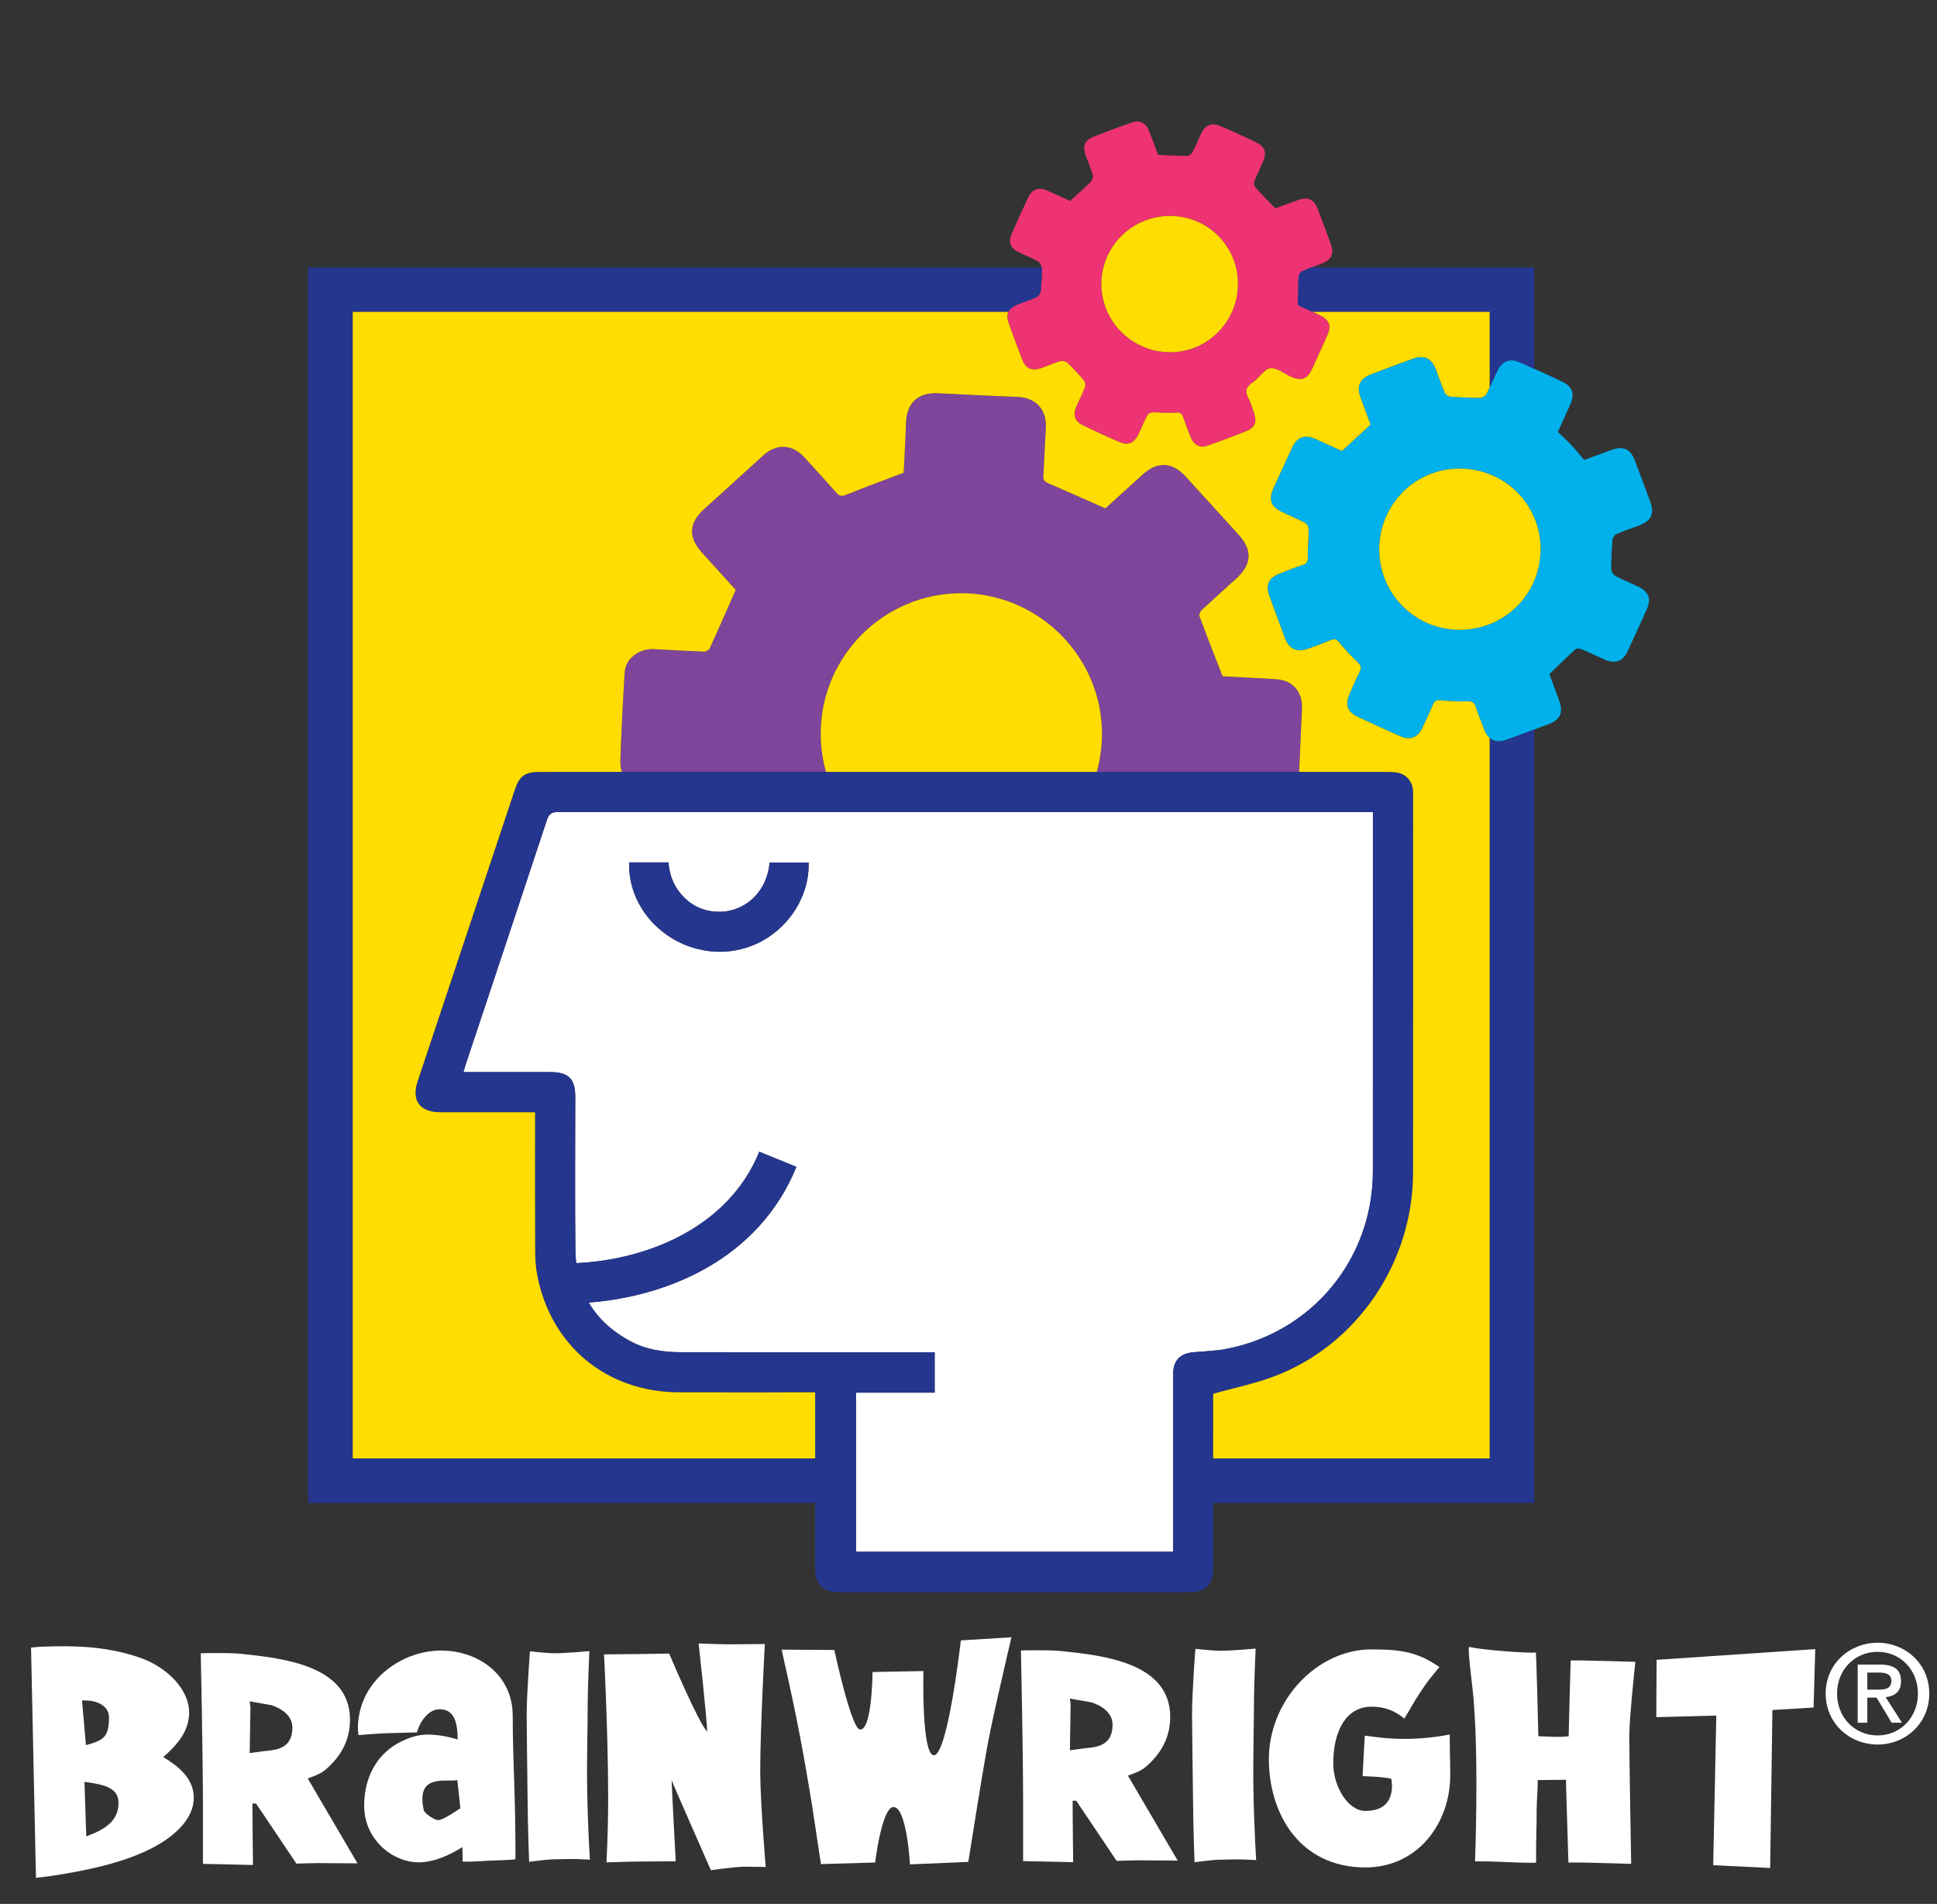 <?xml version="1.0" encoding="UTF-8" standalone="no"?>
<!DOCTYPE svg PUBLIC "-//W3C//DTD SVG 1.1//EN" "http://www.w3.org/Graphics/SVG/1.1/DTD/svg11.dtd">
<svg width="100%" height="100%" viewBox="0 0 1450 1425" version="1.1" xmlns="http://www.w3.org/2000/svg" xmlns:xlink="http://www.w3.org/1999/xlink" xml:space="preserve" xmlns:serif="http://www.serif.com/" style="fill-rule:evenodd;clip-rule:evenodd;stroke-linejoin:round;stroke-miterlimit:2;">
    <rect x="0" y="0" width="1450" height="1425" fill="#333333" stroke="none"/>
    <g id="Layer-1" serif:id="Layer 1" transform="matrix(4.167,0,0,4.167,-550,-916.667)">
        <g transform="matrix(1,0,0,1,361.26,307.069)">
            <path d="M0,34.914C-3.302,34.683 -6.609,34.55 -9.639,34.39C-11.083,30.667 -12.479,27.128 -13.803,23.562C-13.909,23.28 -13.625,22.71 -13.353,22.458C-11.334,20.57 -9.273,18.727 -7.225,16.872C-4.366,14.283 -4.223,11.749 -6.787,8.925C-9.96,5.431 -13.134,1.938 -16.318,-1.546C-18.682,-4.135 -21.39,-4.229 -24.002,-1.845C-26.318,0.267 -28.644,2.368 -30.693,4.228C-34.26,2.654 -37.583,1.164 -40.931,-0.268C-41.561,-0.538 -41.882,-0.81 -41.836,-1.55C-41.661,-4.436 -41.583,-7.326 -41.39,-10.208C-41.175,-13.445 -43.149,-15.655 -46.398,-15.787C-51.153,-15.981 -55.907,-16.203 -60.661,-16.45C-64.401,-16.643 -66.438,-14.709 -66.529,-10.942C-66.603,-7.93 -66.801,-4.923 -66.932,-2.172C-70.485,-0.822 -73.901,0.43 -77.273,1.789C-78.043,2.098 -78.47,2.047 -79.005,1.44C-80.887,-0.699 -82.816,-2.793 -84.73,-4.906C-86.918,-7.318 -89.744,-7.471 -92.138,-5.298C-95.697,-2.07 -99.255,1.159 -102.811,4.392C-105.531,6.863 -105.655,9.412 -103.185,12.148C-101.083,14.477 -98.975,16.8 -97.102,18.867C-98.721,22.526 -100.228,25.984 -101.798,29.41C-101.931,29.699 -102.493,29.968 -102.843,29.955C-105.815,29.845 -108.783,29.668 -111.755,29.506C-114.419,29.359 -116.895,31.19 -117.046,33.624C-117.374,38.923 -117.64,44.231 -117.83,49.538C-117.857,50.279 -117.753,50.953 -117.544,51.556C-114.752,51.557 -111.961,51.554 -109.17,51.554L-80.893,51.554C-81.406,49.719 -81.726,47.799 -81.813,45.813C-81.815,45.768 -81.814,45.724 -81.816,45.679C-82.352,31.842 -71.594,20.125 -57.73,19.487C-43.875,18.85 -31.971,29.699 -31.329,43.548C-31.2,46.328 -31.53,49.019 -32.241,51.555L-31.421,51.555C-20.294,51.555 -8.765,51.556 4.112,51.557C4.283,47.769 4.453,43.981 4.622,40.191C4.756,37.183 2.998,35.122 0,34.914" style="fill:rgb(126,69,155);fill-rule:nonzero;"/>
        </g>
        <g transform="matrix(1,0,0,1,407.599,312.704)">
            <path d="M0,11.589C-0.89,13.705 -2.263,15.556 -4,17.012C-5.182,18.001 -6.524,18.808 -8,19.383C-9.43,19.941 -10.974,20.295 -12.607,20.383C-20.623,20.815 -27.426,14.679 -27.82,6.664C-28.213,-1.319 -22.129,-8.111 -14.202,-8.535C-12.004,-8.654 -9.907,-8.28 -8,-7.533C-6.534,-6.958 -5.187,-6.158 -4,-5.167C-2.272,-3.723 -0.895,-1.882 0,0.233C0.631,1.724 1.034,3.341 1.128,5.058C1.257,7.39 0.836,9.6 0,11.589M18.709,12.663C17.335,11.992 15.907,11.43 14.563,10.709C14.197,10.513 13.846,9.907 13.843,9.487C13.832,7.751 13.917,6.012 14.063,4.279C14.096,3.892 14.436,3.348 14.774,3.201C16.172,2.593 17.634,2.132 19.056,1.576C21.015,0.811 21.61,-0.51 20.893,-2.478C19.975,-4.987 19.038,-7.49 18.095,-9.989C17.302,-12.088 16.004,-12.673 13.88,-11.906C12.221,-11.305 10.564,-10.692 8.973,-10.109C8.166,-11.058 7.481,-11.928 6.726,-12.73C5.944,-13.564 5.095,-14.333 4.249,-15.156C5.015,-16.84 5.79,-18.492 6.521,-20.163C7.313,-21.975 6.849,-23.311 5.059,-24.16C3.382,-24.957 1.693,-25.73 0,-26.491C-0.901,-26.897 -1.801,-27.303 -2.706,-27.699C-3.16,-27.897 -3.592,-27.992 -4,-28.003C-5.102,-28.032 -6.013,-27.401 -6.593,-26.182C-7.07,-25.176 -7.524,-24.159 -8,-23.153C-8.195,-22.74 -8.383,-22.323 -8.595,-21.919C-8.771,-21.583 -9.337,-21.259 -9.724,-21.26C-11.505,-21.259 -13.289,-21.342 -15.065,-21.479C-15.418,-21.506 -15.912,-21.835 -16.049,-22.151C-16.636,-23.513 -17.106,-24.924 -17.631,-26.312C-18.423,-28.401 -19.751,-29.038 -21.838,-28.283C-24.348,-27.371 -26.85,-26.428 -29.346,-25.47C-31.371,-24.694 -31.948,-23.384 -31.204,-21.337C-30.6,-19.674 -29.977,-18.015 -29.403,-16.466C-31.16,-14.838 -32.805,-13.312 -34.53,-11.713C-36.056,-12.409 -37.67,-13.16 -39.295,-13.884C-41.199,-14.732 -42.609,-14.219 -43.477,-12.358C-44.626,-9.895 -45.764,-7.428 -46.879,-4.948C-47.758,-2.992 -47.287,-1.71 -45.353,-0.778C-43.977,-0.115 -42.555,0.458 -41.204,1.167C-40.865,1.345 -40.521,1.89 -40.521,2.266C-40.516,4.003 -40.688,5.739 -40.677,7.476C-40.672,8.216 -40.91,8.518 -41.58,8.741C-42.986,9.213 -44.372,9.749 -45.749,10.304C-47.748,11.107 -48.297,12.335 -47.567,14.343C-46.653,16.853 -45.727,19.362 -44.788,21.863C-44.032,23.872 -42.68,24.518 -40.666,23.813C-39.265,23.323 -37.876,22.796 -36.502,22.236C-35.841,21.965 -35.474,22.116 -35.013,22.678C-34.018,23.891 -32.968,25.079 -31.806,26.125C-31.053,26.805 -30.998,27.333 -31.445,28.178C-32.097,29.415 -32.643,30.709 -33.2,31.995C-33.997,33.832 -33.555,35.141 -31.763,35.998C-29.195,37.223 -26.607,38.402 -24.003,39.543C-22.29,40.293 -20.906,39.737 -20.108,38.059C-19.432,36.641 -18.762,35.218 -18.152,33.772C-17.888,33.147 -17.544,33.008 -16.886,33.063C-15.279,33.196 -13.66,33.318 -12.055,33.25C-11.093,33.207 -10.712,33.524 -10.44,34.381C-10.003,35.754 -9.464,37.094 -8.935,38.435C-8.695,39.042 -8.378,39.503 -8,39.837C-7.259,40.492 -6.268,40.627 -5.052,40.191C-4.7,40.065 -4.352,39.928 -4,39.801C-2.663,39.316 -1.332,38.815 0,38.315C0.9,37.978 1.805,37.657 2.702,37.312C4.654,36.562 5.244,35.221 4.536,33.253C3.933,31.582 3.302,29.92 2.724,28.367C4.326,26.822 5.83,25.331 7.395,23.905C7.604,23.715 8.175,23.75 8.492,23.883C9.903,24.468 11.275,25.147 12.676,25.758C14.544,26.575 15.927,26.076 16.771,24.267C17.938,21.766 19.092,19.258 20.216,16.738C21.061,14.85 20.586,13.576 18.709,12.663" style="fill:rgb(0,177,235);fill-rule:nonzero;"/>
        </g>
        <g transform="matrix(1,0,0,1,353.306,265.986)">
            <path d="M0,10.013C-1.838,14.115 -5.853,17.061 -10.617,17.25C-15.801,17.456 -20.371,14.444 -22.379,10.013C-22.939,8.777 -23.294,7.432 -23.411,6.013C-23.423,5.872 -23.446,5.735 -23.453,5.592C-23.512,4.356 -23.379,3.155 -23.088,2.013C-21.785,-3.098 -17.228,-6.988 -11.66,-7.207C-5.707,-7.443 -0.656,-3.519 0.713,2.013C0.909,2.805 1.03,3.631 1.067,4.482C1.089,5 1.069,5.509 1.028,6.013C0.913,7.425 0.557,8.771 0,10.013M11.985,3.617C12.006,3.28 12.377,2.82 12.703,2.673C13.241,2.43 13.792,2.219 14.346,2.013C14.945,1.79 15.547,1.573 16.14,1.333C17.931,0.608 18.395,-0.404 17.747,-2.187C16.978,-4.299 16.192,-6.405 15.389,-8.507C14.726,-10.234 13.635,-10.706 11.842,-10.065C10.451,-9.57 9.07,-9.052 7.794,-8.582C6.532,-9.891 5.325,-11.086 4.202,-12.355C3.98,-12.605 3.922,-13.197 4.051,-13.531C4.529,-14.756 5.146,-15.924 5.655,-17.139C6.239,-18.535 5.858,-19.698 4.51,-20.35C2.294,-21.424 0.051,-22.446 -2.214,-23.411C-3.626,-24.013 -4.811,-23.503 -5.483,-22.111C-6.039,-20.965 -6.507,-19.776 -7.099,-18.651C-7.264,-18.338 -7.74,-17.996 -8.073,-17.997C-9.768,-17.998 -11.462,-18.106 -13.283,-18.184C-13.791,-19.557 -14.314,-21.026 -14.88,-22.477C-15.41,-23.833 -16.537,-24.495 -17.797,-24.06C-20.242,-23.216 -22.674,-22.325 -25.069,-21.348C-26.437,-20.791 -26.828,-19.729 -26.351,-18.321C-25.931,-17.076 -25.386,-15.871 -25.017,-14.612C-24.908,-14.244 -25.075,-13.62 -25.35,-13.348C-26.52,-12.182 -27.779,-11.105 -29.092,-9.916C-30.378,-10.499 -31.756,-11.147 -33.154,-11.752C-34.739,-12.436 -35.91,-12.016 -36.626,-10.49C-37.62,-8.376 -38.591,-6.25 -39.531,-4.113C-40.24,-2.502 -39.84,-1.457 -38.244,-0.671C-37.139,-0.127 -35.973,0.3 -34.904,0.903C-34.56,1.096 -34.236,1.606 -34.185,2.013C-34.182,2.042 -34.168,2.075 -34.167,2.103C-34.135,3.405 -34.209,4.715 -34.335,6.013C-34.344,6.107 -34.347,6.202 -34.357,6.296C-34.399,6.682 -34.742,7.199 -35.085,7.358C-36.198,7.876 -37.384,8.232 -38.525,8.691C-39.37,9.031 -39.913,9.459 -40.171,10.013C-40.434,10.575 -40.403,11.266 -40.092,12.126C-39.329,14.241 -38.537,16.345 -37.737,18.446C-37.07,20.198 -35.978,20.719 -34.234,20.111C-33.071,19.704 -31.947,19.188 -30.768,18.844C-30.409,18.74 -29.811,18.922 -29.53,19.19C-28.515,20.155 -27.554,21.183 -26.657,22.255C-26.407,22.551 -26.266,23.163 -26.396,23.511C-26.856,24.74 -27.48,25.909 -27.994,27.119C-28.595,28.532 -28.241,29.667 -26.879,30.334C-24.629,31.434 -22.35,32.478 -20.048,33.468C-18.757,34.022 -17.573,33.527 -16.936,32.282C-16.53,31.49 -16.193,30.662 -15.823,29.851C-14.956,27.956 -14.956,27.98 -12.892,28.11C-11.918,28.17 -10.934,28.175 -9.96,28.106C-9.278,28.056 -8.977,28.302 -8.766,28.929C-8.349,30.176 -7.88,31.407 -7.375,32.623C-6.848,33.895 -5.75,34.508 -4.509,34.08C-2.063,33.239 0.367,32.336 2.759,31.354C4.118,30.797 4.489,29.716 4.007,28.303C3.695,27.379 3.442,26.415 2.981,25.566C2.282,24.282 2.531,23.472 3.754,22.662C4.887,21.912 5.762,20.298 6.891,20.15C8.074,19.998 9.417,21.156 10.703,21.714C12.492,22.491 13.555,22.072 14.394,20.263C15.303,18.297 16.203,16.326 17.091,14.35C17.929,12.489 17.533,11.435 15.669,10.559C15.273,10.373 14.879,10.194 14.484,10.013C13.581,9.6 12.686,9.195 11.843,8.809C11.863,7.849 11.874,6.924 11.894,6.013C11.911,5.205 11.935,4.409 11.985,3.617" style="fill:rgb(238,51,117);fill-rule:nonzero;"/>
        </g>
        <g transform="matrix(1,0,0,1,245.014,489.651)">
            <path d="M0,-114.769L7.066,-114.769C7.221,-112.543 7.985,-110.609 9.37,-109.021C9.735,-108.602 10.133,-108.201 10.587,-107.832C12.331,-106.413 14.381,-105.807 16.651,-105.909C20.416,-106.077 24.662,-108.931 25.245,-114.754L32.234,-114.754C32.521,-107.043 26.026,-99.014 16.748,-98.721C15.258,-98.675 13.809,-98.852 12.417,-99.189C5.265,-100.919 -0.223,-107.331 0,-114.769M133.612,-123.795L80.669,-123.795C66.498,-123.796 52.989,-123.797 38.828,-123.801L38.661,-123.801C30.814,-123.803 22.755,-123.805 14.279,-123.808C5.772,-123.811 -3.155,-123.816 -12.748,-123.821C-13.909,-123.821 -14.41,-123.489 -14.782,-122.361C-19.598,-107.761 -24.473,-93.182 -29.33,-78.595C-29.479,-78.147 -29.604,-77.689 -29.779,-77.106C-24.413,-77.106 -19.277,-77.112 -14.141,-77.104C-10.889,-77.099 -9.685,-75.895 -9.684,-72.681C-9.682,-63.466 -9.766,-54.252 -9.656,-45.042C-9.646,-44.27 -9.593,-43.523 -9.513,-42.792C2.533,-43.324 17.664,-48.773 23.38,-62.803L30.048,-60.086C23.344,-43.631 7.095,-36.81 -7.257,-35.71C-5.585,-32.837 -3.046,-30.485 0.375,-28.687C3.203,-27.201 6.249,-26.795 9.369,-26.792C23.998,-26.776 38.627,-26.785 53.257,-26.785L54.884,-26.785L54.884,-19.528L40.753,-19.528L40.753,9.052L97.726,9.052L97.726,0.287C97.726,-1.046 97.727,-2.38 97.727,-3.713C97.726,-5.046 97.727,-6.38 97.727,-7.713C97.727,-12.774 97.725,-17.834 97.728,-22.895C97.73,-25.262 98.959,-26.568 101.325,-26.784C103.35,-26.968 105.407,-27.009 107.392,-27.402C122.796,-30.44 133.596,-43.596 133.607,-59.289C133.621,-80.26 133.611,-101.233 133.612,-122.206L133.612,-123.795Z" style="fill:white;fill-rule:nonzero;"/>
        </g>
        <g transform="matrix(1,0,0,1,399.599,281.551)">
            <path d="M0,-5.552L0,8C0.476,6.995 0.93,5.978 1.407,4.971C1.987,3.752 2.898,3.121 4,3.151C4.408,3.161 4.84,3.256 5.294,3.454C6.199,3.85 7.099,4.257 8,4.662L8,-13.552L-31.948,-13.552C-32.502,-13.346 -33.053,-13.135 -33.591,-12.892C-33.917,-12.745 -34.288,-12.285 -34.309,-11.948C-34.359,-11.156 -34.382,-10.36 -34.4,-9.552C-34.419,-8.641 -34.43,-7.716 -34.451,-6.756C-33.607,-6.37 -32.713,-5.965 -31.81,-5.552L0,-5.552Z" style="fill:rgb(37,54,143);fill-rule:nonzero;"/>
        </g>
        <g transform="matrix(1,0,0,1,298.271,311.094)">
            <path d="M0,151.772C-14.63,151.772 -29.259,151.781 -43.888,151.765C-47.008,151.761 -50.053,151.355 -52.882,149.87C-56.303,148.071 -58.842,145.72 -60.514,142.847C-46.161,141.746 -29.913,134.926 -23.209,118.47L-29.877,115.754C-35.593,129.784 -50.724,135.233 -62.769,135.765C-62.85,135.034 -62.903,134.287 -62.912,133.514C-63.023,124.304 -62.939,115.09 -62.941,105.876C-62.942,102.662 -64.146,101.458 -67.398,101.452C-72.534,101.445 -77.67,101.45 -83.036,101.45C-82.86,100.868 -82.736,100.41 -82.586,99.962C-77.73,85.375 -72.855,70.795 -68.039,56.195C-67.667,55.067 -67.166,54.736 -66.005,54.736C-56.412,54.741 -47.485,54.745 -38.978,54.749C-30.502,54.752 -22.443,54.754 -14.596,54.756L-14.429,54.756C-0.268,54.759 13.241,54.761 27.412,54.761L28.17,54.761C39.828,54.762 51.959,54.762 65.274,54.762L80.355,54.762L80.355,56.351C80.354,77.324 80.364,98.297 80.35,119.268C80.339,134.961 69.539,148.117 54.135,151.155C52.15,151.548 50.093,151.588 48.068,151.773C45.702,151.989 44.473,153.294 44.471,155.662C44.468,160.722 44.47,165.783 44.47,170.844C44.47,172.177 44.469,173.51 44.47,174.844C44.47,176.177 44.469,177.51 44.469,178.844C44.47,181.163 44.469,183.482 44.469,185.801L44.469,187.609L-12.504,187.609L-12.504,159.028L1.627,159.028L1.627,151.772L0,151.772ZM-19.841,190.604C-19.839,193.496 -18.493,194.862 -15.594,194.863C12.74,194.867 19.073,194.867 47.406,194.863C50.341,194.863 51.657,193.534 51.657,190.638C51.658,186.707 51.658,182.775 51.658,178.844L109.328,178.844L109.328,39.925C107.996,40.425 106.665,40.926 105.328,41.411C104.977,41.538 104.628,41.675 104.277,41.801C103.061,42.237 102.069,42.102 101.328,41.447L101.328,170.844L51.658,170.844C51.658,167.396 51.659,163.949 51.659,160.501L51.659,159.237C55.56,158.134 59.338,157.38 62.877,156.009C77.633,150.292 87.538,135.589 87.564,119.55C87.6,96.958 87.575,74.367 87.575,51.774C87.575,51.496 87.583,51.218 87.564,50.941C87.455,49.14 86.235,47.815 84.45,47.609C83.763,47.529 83.063,47.533 82.372,47.533C77.047,47.533 71.983,47.533 67.101,47.532C54.224,47.531 42.695,47.531 31.568,47.53L-17.905,47.53C-26.669,47.529 -35.964,47.529 -46.181,47.529C-48.972,47.529 -51.764,47.532 -54.555,47.532C-59.495,47.531 -64.435,47.528 -69.375,47.535C-71.977,47.538 -72.975,48.272 -73.778,50.681C-79.607,68.163 -85.436,85.646 -91.263,103.128C-92.403,106.551 -90.87,108.657 -87.218,108.668C-82.543,108.682 -77.866,108.671 -73.191,108.671L-70.16,108.671L-70.16,110.445C-70.16,118.129 -70.178,125.814 -70.143,133.499C-70.137,134.974 -70.052,136.474 -69.775,137.915C-67.33,150.655 -57.27,158.947 -44.271,158.974C-36.679,158.989 -29.086,158.977 -21.494,158.977L-19.843,158.977L-19.843,160.744C-19.843,164.11 -19.842,167.477 -19.843,170.844L-102.913,170.844L-102.913,-35.095L14.864,-35.095C15.122,-35.649 15.665,-36.078 16.51,-36.417C17.651,-36.877 18.837,-37.232 19.95,-37.75C20.293,-37.91 20.636,-38.426 20.678,-38.812C20.687,-38.906 20.69,-39.001 20.7,-39.095C20.826,-40.393 20.899,-41.703 20.868,-43.005C20.867,-43.034 20.853,-43.066 20.849,-43.095L-110.913,-43.095L-110.913,178.844L-19.842,178.844C-19.842,182.764 -19.843,186.684 -19.841,190.604" style="fill:rgb(37,54,143);fill-rule:nonzero;"/>
        </g>
        <g transform="matrix(1,0,0,1,261.665,382.116)">
            <path d="M0,1.626C-2.269,1.728 -4.319,1.122 -6.064,-0.298C-6.518,-0.666 -6.916,-1.067 -7.281,-1.486C-8.665,-3.074 -9.43,-5.009 -9.585,-7.234L-16.651,-7.234C-16.874,0.204 -11.386,6.616 -4.234,8.346C-2.841,8.683 -1.392,8.86 0.097,8.813C9.375,8.521 15.871,0.492 15.583,-7.22L8.594,-7.22C8.011,-1.396 3.766,1.458 0,1.626" style="fill:rgb(37,54,143);fill-rule:nonzero;"/>
        </g>
        <g transform="matrix(1,0,0,1,397.159,410.851)">
            <path d="M0,-63.767C-0.272,-64.624 -0.653,-64.941 -1.615,-64.898C-3.22,-64.83 -4.838,-64.951 -6.446,-65.085C-7.104,-65.139 -7.448,-65.001 -7.712,-64.376C-8.322,-62.929 -8.992,-61.507 -9.668,-60.088C-10.466,-58.411 -11.85,-57.854 -13.562,-58.605C-16.166,-59.746 -18.755,-60.925 -21.323,-62.15C-23.115,-63.007 -23.557,-64.315 -22.76,-66.152C-22.203,-67.438 -21.656,-68.733 -21.005,-69.97C-20.558,-70.814 -20.612,-71.343 -21.365,-72.023C-22.528,-73.069 -23.578,-74.256 -24.572,-75.469C-25.034,-76.031 -25.401,-76.183 -26.062,-75.912C-27.436,-75.351 -28.824,-74.825 -30.226,-74.334C-32.24,-73.63 -33.592,-74.276 -34.348,-76.285C-35.287,-78.786 -36.213,-81.294 -37.127,-83.804C-37.856,-85.813 -37.308,-87.041 -35.309,-87.844C-33.932,-88.399 -32.546,-88.934 -31.14,-89.406C-30.47,-89.629 -30.231,-89.931 -30.237,-90.671C-30.248,-92.408 -30.076,-94.144 -30.081,-95.881C-30.081,-96.258 -30.425,-96.802 -30.763,-96.98C-32.115,-97.69 -33.537,-98.262 -34.913,-98.926C-36.846,-99.857 -37.318,-101.14 -36.438,-103.096C-35.324,-105.575 -34.185,-108.042 -33.036,-110.506C-32.168,-112.367 -30.759,-112.879 -28.855,-112.032C-27.23,-111.307 -25.615,-110.557 -24.09,-109.86C-22.365,-111.459 -20.72,-112.985 -18.962,-114.613C-19.537,-116.162 -20.16,-117.822 -20.764,-119.485C-21.508,-121.531 -20.93,-122.841 -18.905,-123.618C-16.41,-124.576 -13.908,-125.519 -11.398,-126.43C-9.311,-127.185 -7.983,-126.549 -7.191,-124.46C-6.665,-123.071 -6.195,-121.66 -5.609,-120.299C-5.472,-119.982 -4.978,-119.654 -4.625,-119.626C-2.849,-119.489 -1.065,-119.407 0.716,-119.407C1.103,-119.407 1.669,-119.731 1.845,-120.067C2.058,-120.471 2.245,-120.888 2.44,-121.3L2.44,-134.853L-29.37,-134.853C-28.975,-134.672 -28.58,-134.493 -28.184,-134.307C-26.32,-133.431 -25.925,-132.377 -26.763,-130.516C-27.651,-128.54 -28.551,-126.569 -29.46,-124.603C-30.298,-122.794 -31.362,-122.375 -33.15,-123.152C-34.436,-123.71 -35.779,-124.868 -36.962,-124.715C-38.092,-124.568 -38.967,-122.953 -40.099,-122.204C-41.322,-121.394 -41.571,-120.584 -40.872,-119.299C-40.411,-118.451 -40.158,-117.487 -39.846,-116.563C-39.365,-115.15 -39.735,-114.069 -41.095,-113.512C-43.486,-112.53 -45.916,-111.627 -48.363,-110.785C-49.604,-110.358 -50.702,-110.971 -51.229,-112.243C-51.733,-113.459 -52.203,-114.689 -52.62,-115.936C-52.83,-116.563 -53.131,-116.81 -53.813,-116.76C-54.787,-116.691 -55.771,-116.696 -56.745,-116.756C-58.81,-116.885 -58.81,-116.91 -59.676,-115.015C-60.046,-114.204 -60.383,-113.376 -60.789,-112.584C-61.427,-111.338 -62.61,-110.844 -63.902,-111.398C-66.203,-112.388 -68.482,-113.432 -70.733,-114.532C-72.094,-115.199 -72.448,-116.334 -71.848,-117.746C-71.333,-118.956 -70.71,-120.126 -70.249,-121.355C-70.119,-121.702 -70.261,-122.315 -70.51,-122.611C-71.407,-123.683 -72.369,-124.711 -73.383,-125.676C-73.664,-125.944 -74.263,-126.126 -74.621,-126.022C-75.8,-125.678 -76.925,-125.162 -78.087,-124.755C-79.832,-124.146 -80.923,-124.668 -81.59,-126.42C-82.39,-128.521 -83.182,-130.625 -83.945,-132.74C-84.257,-133.6 -84.287,-134.291 -84.025,-134.853L-201.801,-134.853L-201.801,71.086L-118.731,71.086L-118.731,59.219L-120.382,59.219C-127.974,59.219 -135.567,59.232 -143.159,59.216C-156.158,59.189 -166.218,50.897 -168.663,38.158C-168.94,36.716 -169.025,35.216 -169.032,33.741C-169.067,26.057 -169.048,18.372 -169.048,10.687L-169.048,8.913L-172.079,8.913C-176.754,8.913 -181.431,8.925 -186.106,8.91C-189.758,8.9 -191.291,6.793 -190.151,3.371C-184.324,-14.112 -178.495,-31.594 -172.666,-49.076C-171.864,-51.486 -170.865,-52.219 -168.263,-52.222C-163.323,-52.23 -158.383,-52.227 -153.443,-52.226C-153.653,-52.829 -153.756,-53.503 -153.729,-54.244C-153.54,-59.551 -153.274,-64.859 -152.945,-70.158C-152.794,-72.592 -150.319,-74.423 -147.654,-74.276C-144.683,-74.114 -141.714,-73.937 -138.742,-73.827C-138.392,-73.814 -137.83,-74.083 -137.697,-74.372C-136.127,-77.798 -134.62,-81.256 -133.001,-84.915C-134.875,-86.982 -136.983,-89.305 -139.084,-91.634C-141.554,-94.371 -141.43,-96.919 -138.71,-99.39C-135.154,-102.623 -131.596,-105.852 -128.038,-109.08C-125.643,-111.253 -122.818,-111.1 -120.629,-108.688C-118.716,-106.575 -116.787,-104.481 -114.904,-102.343C-114.369,-101.735 -113.942,-101.684 -113.172,-101.993C-109.801,-103.352 -106.385,-104.604 -102.831,-105.954C-102.701,-108.706 -102.502,-111.712 -102.429,-114.724C-102.338,-118.491 -100.3,-120.426 -96.56,-120.232C-91.806,-119.985 -87.052,-119.764 -82.297,-119.569C-79.048,-119.437 -77.074,-117.227 -77.29,-113.99C-77.482,-111.108 -77.56,-108.218 -77.735,-105.332C-77.781,-104.592 -77.461,-104.32 -76.831,-104.05C-73.483,-102.618 -70.16,-101.128 -66.593,-99.554C-64.544,-101.414 -62.217,-103.515 -59.902,-105.627C-57.29,-108.012 -54.581,-107.917 -52.217,-105.328C-49.034,-101.844 -45.859,-98.351 -42.687,-94.857C-40.123,-92.033 -40.266,-89.499 -43.124,-86.91C-45.173,-85.055 -47.233,-83.212 -49.253,-81.324C-49.524,-81.072 -49.808,-80.502 -49.703,-80.22C-48.378,-76.654 -46.983,-73.116 -45.538,-69.392C-42.508,-69.232 -39.202,-69.099 -35.899,-68.868C-32.902,-68.66 -31.143,-66.599 -31.278,-63.591C-31.447,-59.801 -31.617,-56.013 -31.787,-52.225C-26.905,-52.225 -21.841,-52.225 -16.517,-52.224C-15.825,-52.224 -15.125,-52.228 -14.439,-52.148C-12.653,-51.942 -11.433,-50.617 -11.324,-48.816C-11.305,-48.539 -11.313,-48.261 -11.313,-47.983C-11.313,-25.391 -11.288,-2.799 -11.324,19.792C-11.35,35.832 -21.255,50.535 -36.011,56.251C-39.55,57.622 -43.329,58.377 -47.229,59.48L-47.229,60.744C-47.229,64.191 -47.23,67.639 -47.23,71.086L2.44,71.086L2.44,-58.31C2.062,-58.644 1.745,-59.105 1.505,-59.712C0.976,-61.053 0.437,-62.394 0,-63.767" style="fill:rgb(255,221,0);fill-rule:nonzero;"/>
        </g>
        <g transform="matrix(1,0,0,1,329.894,269.986)">
            <path d="M0,2.013C0.117,3.432 0.473,4.777 1.033,6.013C3.04,10.444 7.611,13.456 12.794,13.25C17.558,13.061 21.574,10.115 23.411,6.013C23.968,4.771 24.324,3.425 24.439,2.013C24.48,1.509 24.501,1 24.478,0.482C24.441,-0.369 24.321,-1.195 24.125,-1.987C22.756,-7.519 17.704,-11.443 11.751,-11.207C6.183,-10.987 1.627,-7.098 0.323,-1.987C0.032,-0.845 -0.101,0.356 -0.042,1.592C-0.035,1.735 -0.012,1.872 0,2.013" style="fill:rgb(255,221,0);fill-rule:nonzero;"/>
        </g>
        <g transform="matrix(1,0,0,1,303.53,357.987)">
            <path d="M0,-31.431C-13.864,-30.793 -24.622,-19.075 -24.086,-5.239C-24.084,-5.194 -24.086,-5.149 -24.084,-5.104C-23.996,-3.119 -23.676,-1.199 -23.164,0.637L25.489,0.637C26.2,-1.899 26.529,-4.589 26.401,-7.369C25.759,-21.218 13.855,-32.068 0,-31.431" style="fill:rgb(255,221,0);fill-rule:nonzero;"/>
        </g>
        <g transform="matrix(1,0,0,1,407.599,324.633)">
            <path d="M0,-11.696C-0.895,-13.811 -2.272,-15.652 -4,-17.096C-5.187,-18.087 -6.534,-18.887 -8,-19.462C-9.907,-20.209 -12.004,-20.582 -14.202,-20.464C-22.129,-20.04 -28.213,-13.248 -27.82,-5.265C-27.426,2.75 -20.623,8.886 -12.607,8.454C-10.974,8.366 -9.43,8.012 -8,7.455C-6.524,6.879 -5.182,6.072 -4,5.083C-2.263,3.627 -0.89,1.776 0,-0.34C0.836,-2.329 1.257,-4.539 1.128,-6.871C1.034,-8.587 0.631,-10.205 0,-11.696" style="fill:rgb(255,221,0);fill-rule:nonzero;"/>
        </g>
        <g transform="matrix(1,0,0,1,299.773,533.655)">
            <path d="M0,1.604C-2.273,1.604 -1.895,-13.526 -1.895,-13.526L-11.036,-13.354C-11.036,-13.354 -11.103,-2.875 -13.272,-3.022C-14.852,-3.068 -17.904,-17.311 -17.904,-17.311L-27.358,-17.374L-26.907,-15.295C-24.672,-5.338 -23.531,0.607 -21.892,10.654C-21.347,14.171 -20.304,21.151 -20.304,21.151L-10.568,20.86C-10.568,20.86 -9.363,10.831 -7.242,10.899C-4.875,10.974 -4.311,21.198 -4.311,21.198L6.17,20.753C6.17,20.753 8.601,5.357 9.496,0.453C10.438,-4.745 11.931,-10.94 13.418,-17.469L13.919,-19.594L4.828,-19.028C4.828,-19.028 2.502,1.451 0,1.604" style="fill:white;fill-rule:nonzero;"/>
        </g>
        <g transform="matrix(1,0,0,1,326.938,536.754)">
            <path d="M0,-2.765L-2.749,-2.398L-2.614,-10.672L-2.749,-11.681L-1.753,-11.509C-1.753,-11.509 1.155,-10.996 1.12,-11.005C4.425,-9.914 4.921,-8.021 4.921,-6.994C4.921,-3.207 2.076,-2.952 0,-2.765M10.757,0.682C13.485,-1.603 15.271,-4.524 15.271,-8.386C15.271,-18.09 3.352,-19.424 -4.248,-20.211C-6.529,-20.468 -11.542,-20.322 -11.542,-20.322C-11.542,-20.322 -11.148,-2.247 -11.148,8.057L-11.148,17.508L-2.156,17.703C-2.156,17.703 -2.254,10.827 -2.254,7.756L-2.254,6.668L-1.608,6.668L5.644,17.464C5.644,17.464 8.518,17.369 9.464,17.369C11.101,17.369 16.614,17.414 16.614,17.414L7.676,2.163C8.723,1.765 9.863,1.411 10.757,0.682" style="fill:white;fill-rule:nonzero;"/>
        </g>
        <g transform="matrix(1,0,0,1,357.264,545.35)">
            <path d="M0,-20.141C0,-22.675 0.296,-29.256 0.296,-29.256C0.296,-29.256 -4.077,-28.86 -6.112,-28.86C-7.204,-28.86 -10.529,-29.209 -10.529,-29.209C-10.529,-29.209 -11.131,-21.336 -11.131,-17.62C-11.131,-14.644 -11.034,-8.903 -10.972,-3.558C-10.928,3.027 -10.68,9.115 -10.68,9.115C-10.68,9.115 -7.254,8.669 -6.315,8.669C-5.322,8.669 -3.429,8.572 -1.937,8.625C-0.648,8.669 0.392,8.722 0.392,8.722C0.392,8.722 0,2.826 -0.103,-4.049C-0.201,-9.448 0,-15.544 0,-20.141" style="fill:white;fill-rule:nonzero;"/>
        </g>
        <g transform="matrix(1,0,0,1,377.166,539.912)">
            <path d="M0,-8.182C-0.048,-7.337 -0.348,-2.087 -0.393,-0.9C0.246,-0.9 3.869,-0.759 4.773,-0.406C4.868,0.291 5.764,5.34 0.102,5.34C-2.977,5.34 -5.66,1.03 -5.66,-3.23C-5.66,-9.224 -3.225,-13.383 1.194,-13.383C3.733,-13.383 5.422,-12.595 7.101,-11.251C8.241,-13.038 8.794,-14.221 9.983,-16.005C11.431,-18.181 12.07,-18.875 13.408,-20.506C9.487,-23.177 6.654,-23.671 1.194,-23.671C-8.589,-23.671 -17.229,-14.52 -17.229,-3.969C-17.229,5.938 -11.623,15.489 0.102,15.489C9.589,15.489 15.35,7.471 15.35,-1.044C15.35,-3.38 15.252,-6.398 15.252,-8.382C7.162,-6.825 1.62,-8.036 0,-8.182" style="fill:white;fill-rule:nonzero;"/>
        </g>
        <g transform="matrix(1,0,0,1,415.991,552.324)">
            <path d="M0,-34.105L-1.837,-34.105C-1.837,-34.105 -2.194,-21.883 -2.194,-20.486C-3.674,-20.247 -6.862,-20.486 -7.648,-20.486C-7.648,-21.577 -7.992,-34.654 -8.096,-35.542C-8.94,-35.349 -17.367,-35.912 -20.116,-36.537C-20.364,-35.589 -19.221,-27.671 -19.221,-26.293C-18.343,-14.912 -19.024,1.988 -19.024,1.988L-17.084,1.988C-16.112,1.988 -10.874,2.233 -9.886,2.233L-8.048,2.233L-8.048,0.407C-8.048,-2.572 -7.949,-4.152 -7.949,-7.171C-7.949,-8.955 -7.748,-10.89 -7.748,-12.613C-6.708,-12.613 -3.33,-12.671 -2.683,-12.671C-2.683,-11.679 -2.241,2.191 -2.241,2.191L-0.499,2.191C0.742,2.191 9.032,2.432 9.032,2.432C9.032,2.432 8.691,-16.381 8.691,-20.543C8.691,-23.762 9.782,-33.857 9.782,-33.857C9.782,-33.857 0.987,-34.105 0,-34.105" style="fill:white;fill-rule:nonzero;"/>
        </g>
        <g transform="matrix(1,0,0,1,429.532,543.274)">
            <path d="M0,-14.863L10.781,-15.152L10.225,11.728L20.459,12.225L20.862,-16.148L28.257,-16.595L28.561,-27.088L0.058,-25.16L0,-14.863Z" style="fill:white;fill-rule:nonzero;"/>
        </g>
        <g transform="matrix(1,0,0,1,469.305,516.675)">
            <path d="M0,15.017C-4.111,15.017 -7.298,11.809 -7.298,7.49C-7.298,3.207 -4.111,-0.001 0,-0.001C4.037,-0.001 7.232,3.207 7.232,7.49C7.232,11.809 4.037,15.017 0,15.017M0,-1.634C-5.024,-1.634 -9.343,2.14 -9.343,7.49C-9.343,12.886 -5.024,16.651 0,16.651C4.956,16.651 9.271,12.886 9.271,7.49C9.271,2.14 4.956,-1.634 0,-1.634" style="fill:white;fill-rule:nonzero;"/>
        </g>
        <g transform="matrix(1,0,0,1,467.443,524.904)">
            <path d="M0,-1.435L0,-4.502L2.066,-4.502C3.099,-4.502 4.318,-4.337 4.318,-3.057C4.318,-1.562 3.191,-1.435 1.914,-1.435L0,-1.435ZM6.054,-2.935C6.054,-5.079 4.775,-5.939 2.226,-5.939L-1.73,-5.939L-1.73,4.504L0,4.504L0,-0.001L1.664,-0.001L4.372,4.504L6.229,4.504L3.291,-0.085C4.899,-0.261 6.054,-1.045 6.054,-2.935" style="fill:white;fill-rule:nonzero;"/>
        </g>
        <g transform="matrix(1,0,0,1,147.487,522.917)">
            <path d="M0,26.906L-0.322,17.115C3.38,17.597 5.794,18.239 5.794,20.887C5.794,24.178 3.299,25.703 0,26.906M4.082,5.537C4.082,9.199 2.987,9.668 -0.06,10.523L-0.763,2.499C2.362,2.344 4.082,3.746 4.082,5.537M13.83,12.672C16.132,10.621 18.482,8.179 18.482,4.664C18.482,0.611 14.663,-3.442 9.619,-5.199C4.036,-7.104 -1.351,-7.446 -8.256,-7.153C-8.893,-7.104 -9.921,-7.006 -9.921,-7.006L-9.039,34.352C-9.039,34.352 -7.717,34.206 -6.982,34.108C-0.421,33.18 7.17,31.618 12.508,28.639C16.083,26.637 19.315,23.659 19.315,19.948C19.315,16.431 16.377,14.185 13.83,12.672" style="fill:white;fill-rule:nonzero;"/>
        </g>
        <g transform="matrix(1,0,0,1,210.693,524.035)">
            <path d="M0,22.864C-0.734,22.864 -2.463,21.592 -2.569,21.114C-4.074,14.364 1.44,16.116 3.448,15.677L4.002,20.734C3.071,21.369 0.833,22.864 0,22.864M0.524,-7.587C-6.625,-7.587 -14.412,-2.118 -14.412,6.427L-14.314,7.598C-14.314,7.598 -10.151,7.257 -9.172,7.257C-8.144,7.257 -4.666,7.11 -3.785,7.11C-3.344,5.304 -1.777,2.96 0.231,2.96C2.532,2.96 3.512,4.62 3.512,8.38C1.896,7.891 0.035,7.501 -2.021,7.501C-3.638,7.501 -5.939,8.184 -7.947,9.503C-11.816,12.042 -13.285,16.29 -13.285,20.246C-13.285,26.447 -8.095,30.451 -3.491,30.451C-0.65,30.451 2.287,29.035 4.345,27.717C4.345,27.717 4.442,29.279 4.393,30.304C6.059,30.402 8.507,30.158 10.221,30.109C11.25,30.06 12.571,30.06 13.893,29.914C13.943,18.927 13.404,12.139 13.404,4.132C13.404,-3.241 7.233,-7.587 0.524,-7.587" style="fill:white;fill-rule:nonzero;"/>
        </g>
        <g transform="matrix(1,0,0,1,237.573,545.404)">
            <path d="M0,-19.874C0,-22.364 0.294,-28.858 0.294,-28.858C0.294,-28.858 -4.016,-28.468 -6.023,-28.468C-7.101,-28.468 -10.382,-28.81 -10.382,-28.81C-10.382,-28.81 -10.97,-21.046 -10.97,-17.384C-10.97,-14.454 -10.871,-8.79 -10.822,-3.516C-10.773,2.978 -10.528,8.984 -10.528,8.984C-10.528,8.984 -7.149,8.545 -6.219,8.545C-5.239,8.545 -3.379,8.447 -1.909,8.496C-0.636,8.545 0.392,8.594 0.392,8.594C0.392,8.594 0,2.783 -0.098,-4.004C-0.195,-9.327 0,-15.333 0,-19.874" style="fill:white;fill-rule:nonzero;"/>
        </g>
        <g transform="matrix(1,0,0,1,269.395,555.804)">
            <path d="M0,-40.528C0,-40.528 -4.946,-40.479 -6.709,-40.479C-7.982,-40.479 -11.9,-40.626 -11.9,-40.626C-11.9,-40.626 -10.375,-26.863 -10.375,-24.812C-12.04,-26.57 -17.189,-38.819 -17.189,-38.819C-17.189,-38.819 -21.646,-38.721 -23.359,-38.721C-24.731,-38.721 -28.894,-38.673 -28.894,-38.673C-28.894,-38.673 -27.914,-19.923 -28.208,-8.007C-28.257,-5.468 -28.452,-1.318 -28.452,-1.318C-28.452,-1.318 -23.751,-1.465 -22.233,-1.465C-20.226,-1.465 -16.014,-1.513 -16.014,-1.513C-16.014,-1.513 -16.756,-15.325 -16.756,-16.106C-16.756,-15.911 -9.696,0.098 -9.696,0.098C-9.696,0.098 -5.338,-0.537 -3.624,-0.537C-3.036,-0.537 0.146,-0.488 0.146,-0.488C0.146,-0.488 -0.833,-12.256 -0.833,-17.579C-0.833,-25.782 0,-40.528 0,-40.528" style="fill:white;fill-rule:nonzero;"/>
        </g>
        <g transform="matrix(1,0,0,1,179.595,537.254)">
            <path d="M0,-2.765L-2.748,-2.398L-2.614,-10.672L-2.748,-11.681L-1.753,-11.509C-1.753,-11.509 1.156,-10.996 1.121,-11.005C4.426,-9.914 4.922,-8.021 4.922,-6.994C4.922,-3.207 2.076,-2.952 0,-2.765M10.758,0.682C13.486,-1.603 15.27,-4.524 15.27,-8.386C15.27,-18.09 3.353,-19.424 -4.248,-20.211C-6.529,-20.468 -11.541,-20.322 -11.541,-20.322C-11.541,-20.322 -11.147,-2.247 -11.147,8.057L-11.147,17.508L-2.155,17.703C-2.155,17.703 -2.254,10.827 -2.254,7.756L-2.254,6.668L-1.607,6.668L5.645,17.464C5.645,17.464 8.519,17.369 9.465,17.369C11.102,17.369 16.614,17.414 16.614,17.414L7.676,2.163C8.723,1.765 9.864,1.411 10.758,0.682" style="fill:white;fill-rule:nonzero;"/>
        </g>
    </g>
</svg>
